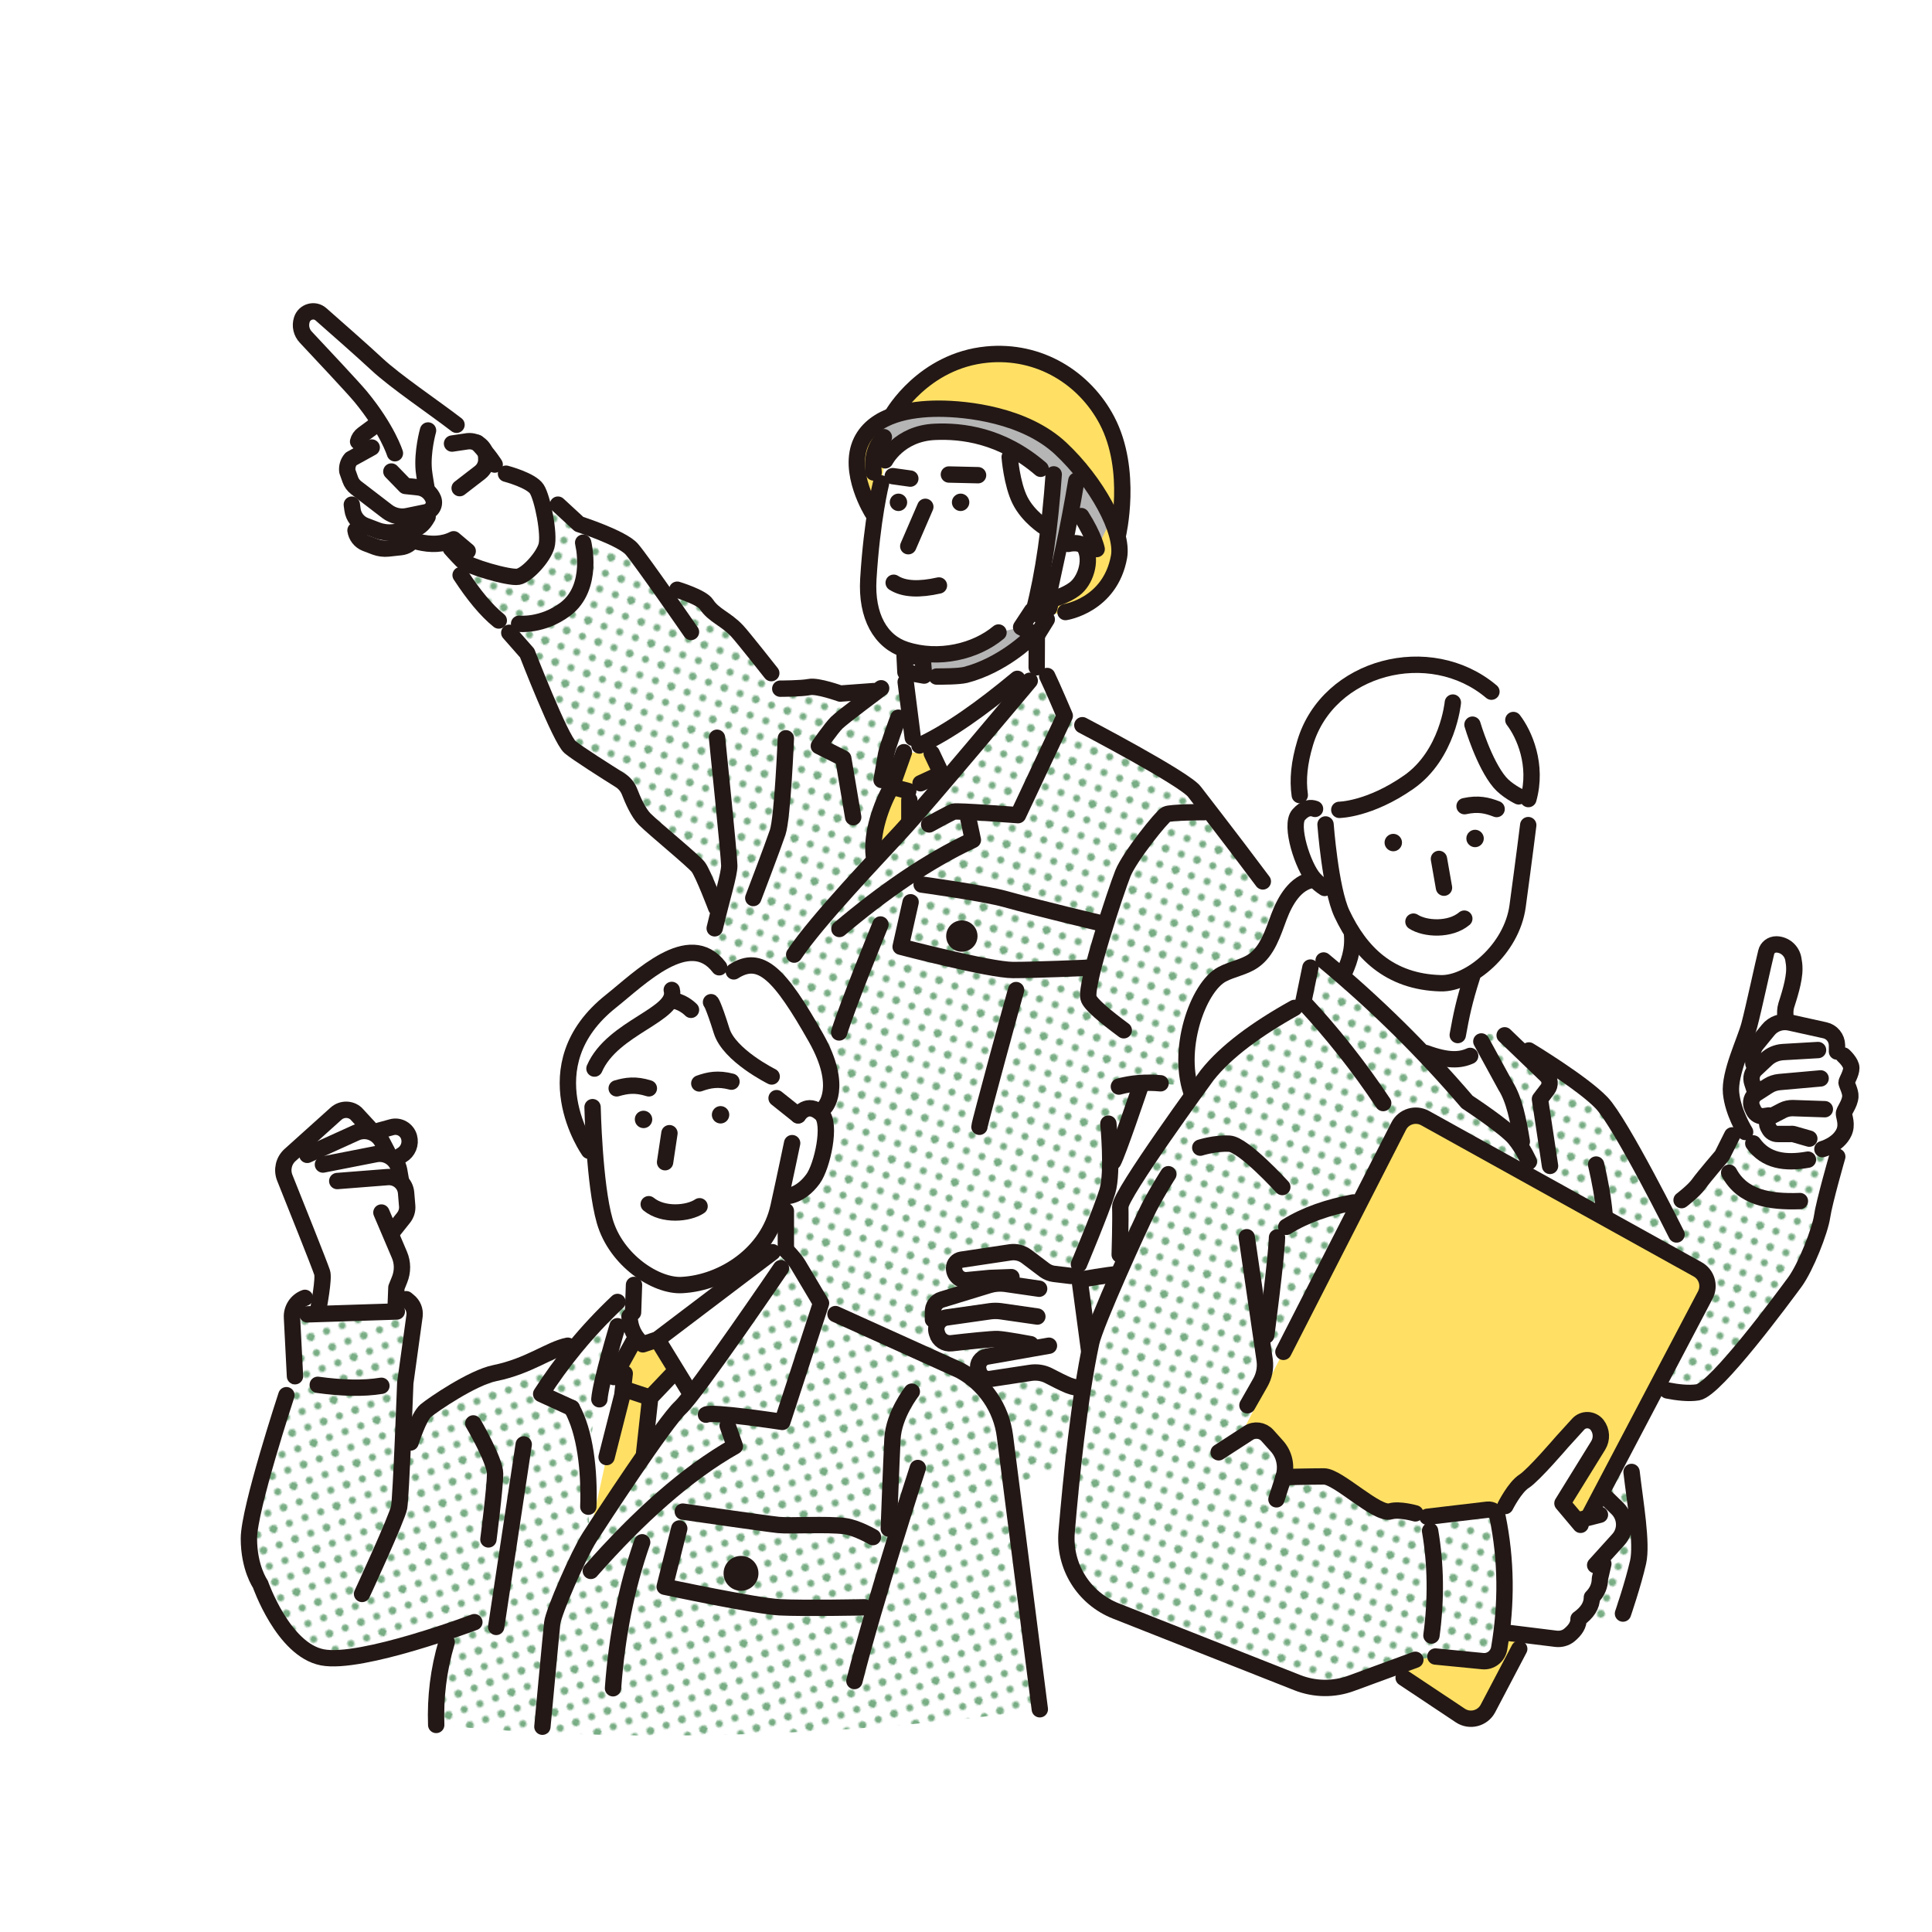 <?xml version="1.0" encoding="UTF-8"?>
<svg id="_レイヤー_1" data-name="レイヤー_1" xmlns="http://www.w3.org/2000/svg" width="500mm" height="500mm" xmlns:xlink="http://www.w3.org/1999/xlink" version="1.1" viewBox="0 0 1417.3 1417.3">
  <!-- Generator: Adobe Illustrator 29.7.1, SVG Export Plug-In . SVG Version: 2.1.1 Build 8)  -->
  <defs>
    <style>
      .st0, .st1 {
        fill: none;
      }

      .st2 {
        fill: url(#_新規パターンスウォッチ_31);
      }

      .st3 {
        fill: #231815;
      }

      .st4 {
        fill: #77ac83;
      }

      .st5, .st6 {
        fill: #fff;
      }

      .st5, .st1 {
        stroke: #231815;
        stroke-linecap: round;
        stroke-linejoin: round;
        stroke-width: 12px;
      }

      .st7 {
        fill: url(#_新規パターンスウォッチ_3);
      }

      .st8 {
        fill: #ffe064;
      }

      .st9 {
        fill: #b5b5b6;
      }

      .st10 {
        clip-path: url(#clippath);
      }
    </style>
    <clipPath id="clippath">
      <rect class="st0" x="0" width="28.8" height="28.8"/>
    </clipPath>
    <pattern id="_新規パターンスウォッチ_3" data-name="新規パターンスウォッチ 3" x="0" y="0" width="28.8" height="28.8" patternTransform="translate(-11299.1 5848.6) rotate(155) scale(1.2 -1.2)" patternUnits="userSpaceOnUse" viewBox="0 0 28.8 28.8">
      <g>
        <rect class="st0" x="0" width="28.8" height="28.8"/>
        <g>
          <path class="st4" d="M28.8,31c1.2,0,2.2-1,2.2-2.2s-1-2.2-2.2-2.2-2.2,1-2.2,2.2,1,2.2,2.2,2.2Z"/>
          <path class="st4" d="M14.4,31c1.2,0,2.2-1,2.2-2.2s-1-2.2-2.2-2.2-2.2,1-2.2,2.2,1,2.2,2.2,2.2Z"/>
        </g>
        <path class="st4" d="M0,31c1.2,0,2.2-1,2.2-2.2s-1-2.2-2.2-2.2-2.2,1-2.2,2.2,1,2.2,2.2,2.2Z"/>
        <g>
          <path class="st4" d="M28.8,31c1.2,0,2.2-1,2.2-2.2s-1-2.2-2.2-2.2-2.2,1-2.2,2.2,1,2.2,2.2,2.2Z"/>
          <path class="st4" d="M28.8,16.6c1.2,0,2.2-1,2.2-2.2s-1-2.2-2.2-2.2-2.2,1-2.2,2.2,1,2.2,2.2,2.2Z"/>
        </g>
        <g>
          <g>
            <path class="st4" d="M28.8,31c1.2,0,2.2-1,2.2-2.2s-1-2.2-2.2-2.2-2.2,1-2.2,2.2,1,2.2,2.2,2.2Z"/>
            <path class="st4" d="M14.4,31c1.2,0,2.2-1,2.2-2.2s-1-2.2-2.2-2.2-2.2,1-2.2,2.2,1,2.2,2.2,2.2Z"/>
            <path class="st4" d="M28.8,16.6c1.2,0,2.2-1,2.2-2.2s-1-2.2-2.2-2.2-2.2,1-2.2,2.2,1,2.2,2.2,2.2Z"/>
            <path class="st4" d="M14.4,16.6c1.2,0,2.2-1,2.2-2.2s-1-2.2-2.2-2.2-2.2,1-2.2,2.2,1,2.2,2.2,2.2Z"/>
            <path class="st4" d="M7.2,23.8c1.2,0,2.2-1,2.2-2.2s-1-2.2-2.2-2.2-2.2,1-2.2,2.2,1,2.2,2.2,2.2Z"/>
            <path class="st4" d="M21.6,23.8c1.2,0,2.2-1,2.2-2.2s-1-2.2-2.2-2.2-2.2,1-2.2,2.2,1,2.2,2.2,2.2Z"/>
            <path class="st4" d="M7.2,9.4c1.2,0,2.2-1,2.2-2.2s-1-2.2-2.2-2.2-2.2,1-2.2,2.2,1,2.2,2.2,2.2Z"/>
            <path class="st4" d="M21.6,9.4c1.2,0,2.2-1,2.2-2.2s-1-2.2-2.2-2.2-2.2,1-2.2,2.2,1,2.2,2.2,2.2Z"/>
          </g>
          <g>
            <path class="st4" d="M0,31c1.2,0,2.2-1,2.2-2.2s-1-2.2-2.2-2.2-2.2,1-2.2,2.2,1,2.2,2.2,2.2Z"/>
            <path class="st4" d="M0,16.6c1.2,0,2.2-1,2.2-2.2s-1-2.2-2.2-2.2-2.2,1-2.2,2.2,1,2.2,2.2,2.2Z"/>
          </g>
          <g>
            <path class="st4" d="M28.8,2.2c1.2,0,2.2-1,2.2-2.2s-1-2.2-2.2-2.2-2.2,1-2.2,2.2,1,2.2,2.2,2.2Z"/>
            <path class="st4" d="M14.4,2.2c1.2,0,2.2-1,2.2-2.2s-1-2.2-2.2-2.2-2.2,1-2.2,2.2,1,2.2,2.2,2.2Z"/>
          </g>
          <g class="st10">
            <path class="st4" d="M0,2.2c1.2,0,2.2-1,2.2-2.2S1.2-2.2,0-2.2-2.2-1.2-2.2,0-1.2,2.2,0,2.2Z"/>
          </g>
        </g>
        <g>
          <g>
            <path class="st4" d="M0,31c1.2,0,2.2-1,2.2-2.2s-1-2.2-2.2-2.2-2.2,1-2.2,2.2,1,2.2,2.2,2.2Z"/>
            <path class="st4" d="M0,16.6c1.2,0,2.2-1,2.2-2.2s-1-2.2-2.2-2.2-2.2,1-2.2,2.2,1,2.2,2.2,2.2Z"/>
          </g>
          <path class="st4" d="M0,2.2c1.2,0,2.2-1,2.2-2.2S1.2-2.2,0-2.2-2.2-1.2-2.2,0-1.2,2.2,0,2.2Z"/>
        </g>
        <path class="st4" d="M28.8,2.2c1.2,0,2.2-1,2.2-2.2s-1-2.2-2.2-2.2-2.2,1-2.2,2.2,1,2.2,2.2,2.2Z"/>
        <g>
          <g>
            <path class="st4" d="M28.8,2.2c1.2,0,2.2-1,2.2-2.2s-1-2.2-2.2-2.2-2.2,1-2.2,2.2,1,2.2,2.2,2.2Z"/>
            <path class="st4" d="M14.4,2.2c1.2,0,2.2-1,2.2-2.2s-1-2.2-2.2-2.2-2.2,1-2.2,2.2,1,2.2,2.2,2.2Z"/>
          </g>
          <path class="st4" d="M0,2.2c1.2,0,2.2-1,2.2-2.2S1.2-2.2,0-2.2-2.2-1.2-2.2,0-1.2,2.2,0,2.2Z"/>
        </g>
        <path class="st4" d="M0,2.2c1.2,0,2.2-1,2.2-2.2S1.2-2.2,0-2.2-2.2-1.2-2.2,0-1.2,2.2,0,2.2Z"/>
      </g>
    </pattern>
    <pattern id="_新規パターンスウォッチ_31" data-name="新規パターンスウォッチ 3" patternTransform="translate(-3571.7 5506.3) rotate(25) scale(1.2)" xlink:href="#_新規パターンスウォッチ_3"/>
  </defs>
  <g>
    <path class="st6" d="M393.8,358.9c-4.2-6.5-22.6-11.3-22.6-11.3l-8.3-6.7s-4.2-7.1-12.9-16l-15.1-13.2c-16.6-12.8-44.8-31.7-58.5-44.5-10.2-9.5-29.2-26.2-40.9-36.5-4.8-4.2-12.3-2-14.1,4-1.4,4.5-.3,9.3,2.9,12.7,10.8,11.4,35,37.2,40.2,43.6,5.7,7,10.3,13.4,13.8,19l-2.1,1.4-9.9,7.3c-1.8,1.3-3.1,3.2-3.6,5.3l3.4,8-8.6,4.7c-2.2,2.5-3.1,5.8-2.7,9l2.2,6.2c.8,2.3,2.3,4.3,4.2,5.8l-3.2,12.5.5,3.7c.7,5.3,4.3,9.8,9.2,11.7l-7,3.6c.6,4.2,3.4,7.8,7.4,9.4l7.1,2.7c3,1.1,6.2,1.5,9.3,1.2l9.3-1c4-.4,7.5-2.6,9.6-6l3.2,2.1c9.4,2.3,18.2,2.1,26.1-1.9l-2.1,6.7s4.2,4.8,8.3,8.9,34.5,13.1,41.1,11.9c6.5-1.2,18.4-14.3,20.8-22.6,2.4-8.3-3-35.1-7.1-41.7Z"/>
    <path class="st6" d="M732.6,464c-16.6,13.9-43.8,20.6-68.3,12.6-1.4-.5-2.8-1-4.2-1.6l4.3,25.3,5.2,40.9,4.9,5.7c21.4-9.9,45.7-27.3,72.7-45.3l14.2-8.4-.9-27-13.6-12.5-14.4,10.4Z"/>
    <path class="st9" d="M732.6,464c-12.4,10.4-30.8,16.8-49.6,15.9l-6.2,1.9,1.2,13.7,9.1.7c4.7,0,16.1,0,21.2-1.2,27.1-7,47.2-26.9,47.2-26.9l-6.3-8.1-16.5,3.9Z"/>
    <path class="st8" d="M640.1,376.2s-19.1-30.1-8.2-52.5c9.5-19.4,35.7-23.9,56.7-23.9s63.3,4.7,89.5,29.2c26.2,24.5,46.2,60.9,42.8,79.5-6.5,35.6-39.3,40.5-39.3,40.5-63.9,12.9-110.2-13.2-141.5-72.9Z"/>
    <path class="st6" d="M793.2,378.6l-7.3-5.3c-1.7,9-3.4,17.7-5.2,26.2l2.9-.5s9.7-2.5,12.6,3.3c.9,1.9,1.5,4,1.7,6.2l6.6-5.7s-1.7-9.1-11.3-24.2Z"/>
    <path class="st9" d="M778.2,329.1c-26.2-24.5-68.5-29.2-89.5-29.2s-31.2,2.1-43.5,9.7l4.2,28.1s10-19.7,36.3-20.9c23.8-1.1,61.2,4,95,44.8,20.9,25.2,23.9,41.3,23.9,41.3l10.7-22.5c-7.5-17-21.1-36.4-37.1-51.3Z"/>
    <path class="st6" d="M771.4,351.4c-31.2-31.4-64.1-35.5-85.7-34.6-26.3,1.2-36.3,20.9-36.3,20.9l-3,16.9s-6.6,25.9-9.3,70.3c-1.6,27.2,9,45.8,27.2,51.7,24.5,8,51.7,1.3,68.3-12.6l25.9-15.9c6.6-25.5,11.2-56.9,14.1-93l-1-3.7Z"/>
    <path class="st8" d="M812,308.4c-16.3-30.9-49.4-51.9-88-48.2-46.8,4.5-69.1,43.8-69.1,43.8l-4.2,2.8c11.5-5.2,25.7-6.8,38.1-6.8,21,0,63.3,4.7,89.5,29.2,21.1,19.7,38.2,47.2,42.3,66.9l-.5-3s11.4-47.7-8-84.5Z"/>
    <g>
      <path class="st6" d="M1038.9,821.5c-7.7-43.7-155.7-231.3-162.6-240.7s-82.3-48.9-82.3-48.9l-12.9-6.9s-9.4-22.3-12.9-29.2c-5.4-4.6-9.8-4.3-12.9,3.4,0,0-74.6,89.2-94.3,110.6-5,5.4-12.6,13.5-21.3,22.9l1.3-5.2c-1.9-15.8,5.2-37,13.1-50.6l-7.3-4.9s2.4-13.9,3.3-18.8c.8-4.9,9-26.9,9-26.9l8.7-7-3.2-19.3-18,4.6-5.6,2.1-24.4,1.8s-16.7-6-22.6-4.8-21.4,1.2-21.4,1.2l-6.5-11.3s-20.7-26.3-25-30.9c-8.3-8.9-17.3-11.3-22.6-19.6-3.4-5.2-21.4-10.7-21.4-10.7l-10.4,1.7c-9.6-13.5-19.6-27.5-22.9-31.4-7.1-8.3-38.7-18.4-38.7-18.4l-15.5-14.3-14-8.3c3.8,9.4,7.8,31.3,5.7,38.7-2.4,8.3-14.3,21.4-20.8,22.6-6.5,1.2-36.9-7.7-41.1-11.9s-8.3-8.9-8.3-8.9l7.1,19.6c9.4,14.4,18.8,25.9,28,33.3l7.7,8.9,13.1,14.9s24.4,63.1,31.5,69c5.4,4.5,26.7,18,36.6,24.2,3.2,2,5.6,4.9,7,8.4,2.3,6,6.5,15.6,11.2,20.3,7.1,7.1,35.7,30.4,39.3,35.1,3.6,4.8,13.1,29.8,13.1,29.8l2.4.6c-7.6,31.1-18.3,76.6-17.8,96.4,1.4,57.8,10.7,173.4,13.9,184l1.8.4c-7.3,34.4-12.7,60.1-13.4,65-2.6,17.1-8.6,48.9-8.6,48.9,0,0,109.4,26.3,133.8,32.8,24.4,6.5,88.3-1.6,104.5-4.9,16.3-3.3,69-27.2,69-27.2l7.1-11-2.3-15-12.8-14.4,71.7-1s12.9,0,24-6c11.1-6,121.3-123.6,126.4-142.4,5.1-18.9,16.3-36.1,13.7-50.6ZM892.3,826.7c-4.6,8.1-18.8,38.3-21.2,43.2-2.4,4.9-17.9,27.7-12.2,36.7,1.1,1.7,2.6,4.3,4.3,7.6l-2.5,1.4-25.2,6.1s-11.9,13.1-16.2,13.1-27.3,4-27.3,4l-.4-11.4s16.7-39.7,20.9-53.7c1.6-5.2,2.1-13.4,2.1-21.6h2.1c3.5-6.3,19.5-53.7,19.5-53.7l3.6-4.1c9.5-.3,19.5.9,29.8,3.4l1.4-.9c3.9,6.2,8.3,13.1,10.7,15.9l11.4,3.3h2.6c-.9,4-2,8.1-3.4,10.6Z"/>
      <path class="st7" d="M1038.9,821.5c-7.7-43.7-155.7-231.3-162.6-240.7s-82.3-48.9-82.3-48.9l-12.9-6.9s-9.4-22.3-12.9-29.2c-5.4-4.6-9.8-4.3-12.9,3.4,0,0-74.6,89.2-94.3,110.6-5,5.4-12.6,13.5-21.3,22.9l1.3-5.2c-1.9-15.8,5.2-37,13.1-50.6l-7.3-4.9s2.4-13.9,3.3-18.8c.8-4.9,9-26.9,9-26.9l8.7-7-3.2-19.3-18,4.6-5.6,2.1-24.4,1.8s-16.7-6-22.6-4.8-21.4,1.2-21.4,1.2l-6.5-11.3s-20.7-26.3-25-30.9c-8.3-8.9-17.3-11.3-22.6-19.6-3.4-5.2-21.4-10.7-21.4-10.7l-10.4,1.7c-9.6-13.5-19.6-27.5-22.9-31.4-7.1-8.3-38.7-18.4-38.7-18.4l-15.5-14.3-14-8.3c3.8,9.4,7.8,31.3,5.7,38.7-2.4,8.3-14.3,21.4-20.8,22.6-6.5,1.2-36.9-7.7-41.1-11.9s-8.3-8.9-8.3-8.9l7.1,19.6c9.4,14.4,18.8,25.9,28,33.3l7.7,8.9,13.1,14.9s24.4,63.1,31.5,69c5.4,4.5,26.7,18,36.6,24.2,3.2,2,5.6,4.9,7,8.4,2.3,6,6.5,15.6,11.2,20.3,7.1,7.1,35.7,30.4,39.3,35.1,3.6,4.8,13.1,29.8,13.1,29.8l2.4.6c-7.6,31.1-18.3,76.6-17.8,96.4,1.4,57.8,10.7,173.4,13.9,184l1.8.4c-7.3,34.4-12.7,60.1-13.4,65-2.6,17.1-8.6,48.9-8.6,48.9,0,0,109.4,26.3,133.8,32.8,24.4,6.5,88.3-1.6,104.5-4.9,16.3-3.3,69-27.2,69-27.2l7.1-11-2.3-15-12.8-14.4,71.7-1s12.9,0,24-6c11.1-6,121.3-123.6,126.4-142.4,5.1-18.9,16.3-36.1,13.7-50.6ZM892.3,826.7c-4.6,8.1-18.8,38.3-21.2,43.2-2.4,4.9-17.9,27.7-12.2,36.7,1.1,1.7,2.6,4.3,4.3,7.6l-2.5,1.4-25.2,6.1s-11.9,13.1-16.2,13.1-27.3,4-27.3,4l-.4-11.4s16.7-39.7,20.9-53.7c1.6-5.2,2.1-13.4,2.1-21.6h2.1c3.5-6.3,19.5-53.7,19.5-53.7l3.6-4.1c9.5-.3,19.5.9,29.8,3.4l1.4-.9c3.9,6.2,8.3,13.1,10.7,15.9l11.4,3.3h2.6c-.9,4-2,8.1-3.4,10.6Z"/>
    </g>
    <path class="st6" d="M785.5,936l-12.4-1.5c-2.4-.3-4.6-1.2-6.6-2.6l-13.5-10.2c-3.4-2.5-7.6-3.6-11.8-3l-36,5.4c-3,.5-5.3,3-5.3,6.1-.1,5.2,4.4,9.4,9.5,8.9l16.6-1.6,16-.6,3.2,6.1-8-1.1c-3.9-.6-7.8-.2-11.6.9l-35,10.7c-4,1.2-6.6,4.9-6.5,9.1v5.5c.1,0,10-1.4,10-1.4-5.2.8-8.6,6-7.1,11l.3.9c1.3,4.6,5.8,7.6,10.5,7,11.1-1.3,29.9-3.3,33.9-3.1,5.7.3,24.2,3.8,24.2,3.8l3.8,2.6-35.9,6.3c-4.4.8-7.3,5.1-6.3,9.5l.3,1.2c.9,3.8,4.6,6.3,8.4,5.7l29.6-4.5c4.6-.7,9.4,0,13.5,2.2,4.7,2.5,11,5.6,14.4,7,6,2.5,17.9,3.1,17.9,3.1l-9.9-80.7-6.4-2.8Z"/>
    <path class="st6" d="M746.3,498c-26.1,21.7-50.4,39-71.8,48.9l-4.9-5.7-5.4-20.2-5.2,5.5s-8.2,22-9,26.9c-.8,4.9-3.3,18.8-3.3,18.8l7.3,4.9c-7.9,13.5-15,34.7-13.1,50.6l1.6,3.4c7-8.3,13.5-15.7,18.4-21.1,19.7-21.4,94.3-110.6,94.3-110.6l-9.1-1.4Z"/>
    <path class="st8" d="M663.1,551.8l-9,25.3c-7.9,13.5-15,34.7-13.1,50.6l26.1-26.1v-14.7l8.2-12.2,10.6-4.9-2.4-17.1-20.4-.8Z"/>
    <path class="st1" d="M755.4,499.4s-74.6,89.2-94.3,110.6c-16.3,17.8-61.6,65-78.5,90.3"/>
    <path class="st1" d="M768.2,495.9c3.4,6.9,12.9,29.2,12.9,29.2l-34.3,72.9s-44.6-3.4-47.2-2.6c-2.6.9-18,9.4-18,9.4"/>
    <path class="st1" d="M956.5,687.3c39.1,53.8,78.5,112.3,82.4,134.3,2.6,14.5-8.6,31.7-13.7,50.6-5.1,18.9-115.3,136.4-126.4,142.4-11.1,6-24,6-24,6l-71.7,1-11.1-82.8s23-4,27.3-4,16.2-13.1,16.2-13.1l25.2-6.1"/>
    <path class="st1" d="M794,532s75.4,39.4,82.3,48.9c2.5,3.4,23.8,30.5,50.1,65.7"/>
    <path class="st1" d="M746.3,498c-26.1,21.7-50.4,39-71.8,48.9"/>
    <line class="st1" x1="664.4" y1="500.3" x2="669.6" y2="541.2"/>
    <line class="st1" x1="683.5" y1="552.6" x2="691.6" y2="569.7"/>
    <polyline class="st1" points="663.1 551.8 654.1 577.1 666.3 580.3"/>
    <path class="st1" d="M654.1,577.1c-7.9,13.5-15,34.7-13.1,50.6"/>
    <line class="st1" x1="685.9" y1="569.7" x2="675.3" y2="574.6"/>
    <line class="st1" x1="667.1" y1="586.9" x2="667.1" y2="601.5"/>
    <path class="st1" d="M659,526.5s-8.2,22-9,26.9c-.8,4.9-3.3,18.8-3.3,18.8"/>
    <path class="st1" d="M646.4,504.9s-28.5,21.2-32.6,25.3c-4.1,4.1-13.1,17.1-13.1,17.1l17.9,9,7.3,43.2"/>
    <path class="st1" d="M710.4,600.7l3.3,15.5c-33.5,15.6-66,38.4-97.9,65.3"/>
    <path class="st1" d="M883.3,595.8s-24.5,0-27.7,1.6c-3.3,1.6-26.9,31-31.8,43.2-4.9,12.2-27.7,80.7-25.3,91.4,1,4.5,12.7,14,25.9,23.8"/>
    <path class="st1" d="M929,786.7s-27.7,8.2-31,18.8c-1.5,4.7-2.9,16.2-5.7,21.2-4.6,8.1-18.8,38.3-21.2,43.2-2.4,4.9-17.9,27.7-12.2,36.7,5.7,9,24.5,47.3,24.5,47.3"/>
    <path class="st1" d="M526,541.2s9,87.3,9,93.8-5.1,22.5-10.7,46"/>
    <path class="st1" d="M676.1,648.9s45.7,6.3,61.2,10.6c26.1,7.3,71,17.9,71,17.9"/>
    <path class="st1" d="M668,661.9l-7.3,32.6s65.3,17.1,82.4,17.1,53.8-1.6,53.8-1.6"/>
    <circle class="st3" cx="705.6" cy="686.7" r="11.5"/>
    <path class="st1" d="M645.9,678.2s-23.8,58.2-30.3,79.2"/>
    <path class="st1" d="M745.4,726.3c-.8,2.4-26.9,97.9-26.9,100.3"/>
    <path class="st1" d="M851.4,794.7c-10.7-1-21-.2-30.6,2.4"/>
    <path class="st1" d="M836.1,798.5s-16,47.4-19.5,53.7"/>
    <path class="st1" d="M813.1,824.3s3.5,35.5-.7,49.5c-4.2,13.9-20.9,53.7-20.9,53.7"/>
    <line class="st1" x1="815.8" y1="1036" x2="818.1" y2="1050.9"/>
    <path class="st1" d="M785.5,936l-12.4-1.5c-2.4-.3-4.6-1.2-6.6-2.6l-13.5-10.2c-3.4-2.5-7.6-3.6-11.8-3l-36,5.4c-3,.5-5.3,3-5.3,6.1h0c-.1,5.2,4.4,9.4,9.5,8.9l16.6-1.6,16-.6"/>
    <path class="st1" d="M684.4,968v-5.5c-.2-4.1,2.4-7.9,6.4-9.1l35-10.7c3.7-1.1,7.7-1.4,11.6-.9l24.9,3.6"/>
    <path class="st1" d="M761,965.8l-27.1-3.9c-2.4-.3-4.9-.3-7.3,0l-32.3,4.6c-5.2.8-8.6,6-7.1,11l.3.9c1.3,4.6,5.8,7.6,10.5,7,11.1-1.3,29.9-3.3,33.9-3.1,5.7.3,24.2,3.8,24.2,3.8"/>
    <path class="st1" d="M769.5,987.2l-45.5,8c-4.4.8-7.3,5.1-6.3,9.5l.3,1.2c.9,3.8,4.6,6.3,8.4,5.7l29.6-4.5c4.6-.7,9.4,0,13.5,2.2,4.7,2.5,11,5.6,14.4,7,6,2.5,17.9,3.1,17.9,3.1"/>
    <path class="st1" d="M640.8,507l-24.4,1.8s-16.7-6-22.6-4.8-21.4,1.2-21.4,1.2"/>
    <path class="st1" d="M371.2,347.5s18.4,4.8,22.6,11.3c4.2,6.5,9.5,33.3,7.1,41.7s-14.3,21.4-20.8,22.6c-6.5,1.2-36.9-7.7-41.1-11.9s-8.3-8.9-8.3-8.9"/>
    <path class="st1" d="M409.3,370.2l15.5,14.3s31.5,10.1,38.7,18.4,43.4,60.7,43.4,60.7"/>
    <path class="st1" d="M496.8,432.6s18.1,5.5,21.4,10.7c5.4,8.3,14.3,10.7,22.6,19.6,4.3,4.6,25,30.9,25,30.9"/>
    <path class="st1" d="M427.8,398.1s8.3,32.7-13.1,48.8c-16.8,12.6-33.9,10.7-33.9,10.7"/>
    <path class="st1" d="M337.9,421.9c9.4,14.4,18.8,25.9,28,33.3"/>
    <path class="st1" d="M373.6,464.2l13.1,14.9s24.4,63.1,31.5,69c5.4,4.5,26.7,18,36.6,24.2,3.2,2,5.6,4.9,7,8.4,2.3,6,6.5,15.6,11.2,20.3,7.1,7.1,35.7,30.4,39.3,35.1,3.6,4.8,13.1,29.8,13.1,29.8"/>
    <path class="st1" d="M576.5,541.6s-2.4,58.3-6,69c-3.6,10.7-17.9,48.2-17.9,48.2"/>
    <path class="st1" d="M331.6,325.4l11.5-1.7c6.9-.7,13,4.4,13.6,11.4v1c.4,4.1-1.4,8-4.6,10.5l-14.9,11.5"/>
    <path class="st1" d="M350,324.8c8.6,8.9,12.9,16,12.9,16"/>
    <path class="st1" d="M289.7,332.5s-5.4-17.6-25.2-41.6c-5.2-6.3-29.5-32.2-40.2-43.6-3.2-3.4-4.3-8.2-2.9-12.7h0c1.9-6.1,9.4-8.2,14.1-4,11.7,10.3,30.7,27,40.9,36.5,13.7,12.8,41.9,31.7,58.5,44.5"/>
    <path class="st1" d="M258.1,370.2l.5,3.7c.7,5.3,4.3,9.8,9.2,11.7l8.9,3.4c3.7,1.4,7.7,1.9,11.7,1.5l11.6-1.3c5-.5,9.4-3.3,12.1-7.5l1.6-2.6"/>
    <path class="st1" d="M260.8,389.1c.6,4.2,3.4,7.8,7.4,9.4l7.1,2.7c3,1.1,6.2,1.5,9.3,1.2l9.3-1c4-.4,7.5-2.6,9.6-6"/>
    <path class="st1" d="M272.7,328.3l-15.2,8.4c-2.2,2.5-3.1,5.8-2.7,9l2.2,6.2c.8,2.3,2.3,4.3,4.2,5.8l22.8,17.5c4.2,3.2,9.6,4.5,14.8,3.4l13.6-2.8c4.9-1,7.4-6.4,5-10.7l-.4-.8c-2.1-3.8-6-6.4-10.3-6.8l-9.3-1-10.3-10.6"/>
    <path class="st1" d="M276.2,311.3l-9.9,7.3c-1.8,1.3-3.1,3.2-3.6,5.3"/>
    <path class="st1" d="M306.7,397.5c9.4,2.3,18.2,2.1,26.1-1.9l10.3,8.7"/>
    <path class="st1" d="M314,315.8s-4.4,15.5-3.1,29.2c.4,4,2.2,14.2,2.2,14.2"/>
    <path class="st1" d="M646.3,354.6s-6.6,25.9-9.3,70.3c-1.6,27.2,9,45.8,27.2,51.7,24.5,8,51.7,1.3,68.3-12.6"/>
    <path class="st9" d="M773,348c-2.8,39.1-7.5,72.9-14.6,100.1l11.3-2c7.5-27.8,14.1-58.9,19.9-93.5l-16.6-4.6Z"/>
    <path class="st1" d="M773,348c-2.8,39.1-7.5,72.9-14.6,100.1"/>
    <path class="st1" d="M789.6,352.6c-5.8,34.6-12.4,65.7-19.9,93.5"/>
    <path class="st6" d="M783.6,399s9.7-2.5,12.6,3.3c4.6,9.3,0,23.9-8,29.8-5.6,4.2-13.3,6.6-13.3,6.6l8.6-39.8Z"/>
    <path class="st1" d="M783.6,399s9.7-2.5,12.6,3.3c4.6,9.3,0,23.9-8,29.8-5.6,4.2-13.3,6.6-13.3,6.6"/>
    <line class="st1" x1="678.8" y1="371.8" x2="666.3" y2="400.7"/>
    <path class="st1" d="M655.6,427.5c7.6,4.9,19,5.2,33.2,2"/>
    <path class="st3" d="M711.1,368.5c0,3.5-2.9,6.4-6.4,6.4s-6.4-2.9-6.4-6.4,2.9-6.4,6.4-6.4,6.4,2.9,6.4,6.4Z"/>
    <path class="st3" d="M665.5,368.5c0,3.5-2.9,6.4-6.4,6.4s-6.4-2.9-6.4-6.4,2.9-6.4,6.4-6.4,6.4,2.9,6.4,6.4Z"/>
    <path class="st1" d="M687.1,496.3c4.7,0,16.1,0,21.2-1.2,27.1-7,47.2-26.9,47.2-26.9"/>
    <path class="st1" d="M640.1,376.2s-19.1-30.1-8.2-52.5c9.5-19.4,35.7-23.9,56.7-23.9s63.3,4.7,89.5,29.2c26.2,24.5,46.2,60.9,42.8,79.5-6.5,35.6-39.3,40.5-39.3,40.5"/>
    <path class="st1" d="M654.9,303.9s22.4-39.3,69.1-43.8c38.6-3.7,71.7,17.3,88,48.2,19.4,36.8,8,84.5,8,84.5"/>
    <path class="st1" d="M640.9,346.6c-1.2-9.6.5-18.4,7.5-25.9"/>
    <path class="st1" d="M793.2,378.6c9.6,15.1,11.3,24.2,11.3,24.2"/>
    <path class="st1" d="M649.4,337.7s10-19.7,36.3-20.9c19.8-.9,49,2.4,77.7,27.1"/>
    <line class="st1" x1="696.1" y1="348.1" x2="717.5" y2="348.6"/>
    <line class="st1" x1="654.9" y1="349.3" x2="667.8" y2="351.1"/>
    <line class="st1" x1="760.6" y1="466.2" x2="760.5" y2="489.5"/>
    <polygon class="st5" points="663.6 481 664.2 493.1 677.9 495.6 676.8 481.9 663.6 481"/>
    <polygon class="st5" points="757 448.1 749.1 460.1 760.6 466.2 767.9 454.4 757 448.1"/>
    <path class="st1" d="M740.7,335.3s1.5,19.7,7.6,31.8c6.1,12.1,18.2,19.7,18.2,19.7"/>
  </g>
  <g>
    <path class="st6" d="M985.5,714.9c3.4-7.7,7.6-16.9,6.3-30.3l88.1,31.8c-5.9,18.5-7.9,28.5-10.5,42.9.4-7.2,6.8-4.5,17.2,4.6l17.8,32.6c6.2,9.7,9.3,24.8,11.9,40.8l5.2,14.8s-3.7-8.9-10.4-17.1c-6.7-8.2-34.9-26.7-34.9-26.7-28.3-33.1-58.9-63.9-91.8-92.4l1-1.1Z"/>
    <path class="st6" d="M896.5,714.6c7.4-3.8,16-5.1,22.8-9.8,10.5-7.2,14.4-20.6,18.9-32.5,4.5-11.9,14.1-27.4,31.4-25.3l9.9,3.8,6.2,23c-.3,11.6,5.1,34.4,1.5,41l-17.3-12.3-8.6,7.2-5.2,25.2-81.9,60.9c-2.9-5.4-3.9-15-2.6-29.2.2-20.2,6.9-42.7,24.8-52.1Z"/>
    <path class="st1" d="M962.9,645.4c-12.6,2.2-20.1,15.1-24.6,27-4.5,11.9-8.4,25.3-18.9,32.5-6.8,4.7-15.5,5.9-22.8,9.8-17.9,9.3-34.6,56.6-21.6,89.2"/>
    <path class="st6" d="M982.4,594.2s22.1-.2,50.9-20.3c28.8-20.1,32.4-58.4,32.4-58.4l14.4,16.2s8.4,28.6,20,42.3c5.1,6,13.9,10.3,13.9,10.3l7.1,1.9c7-24.9-2.9-47.5-11-58l-16.1-20.8c-45.1-38.1-119.7-18.6-136.6,37.4-4.5,15-5.6,27.2-4,38.5l3,11.8,16,9.8,9.9-10.7Z"/>
    <path class="st6" d="M952.6,597.7c4.7-5.3,8.9-5.5,12-4.3l7.8,11.5,9.9-10.7s22.1-.2,50.9-20.3c28.8-20.1,32.4-58.4,32.4-58.4,7.8,2.4,12.7,7.7,14.4,16.2,0,0,8.4,28.6,20,42.3,5.1,6,13.9,10.3,13.9,10.3,8.5-.3,9.2,7.1,7.1,21.1,0,0-3,24.2-7.8,59.5-4.3,31.6-35.1,57.1-56.4,56.5-37.8-1-59.1-22.7-72.5-51.1-1.9-4.1-3.6-9.7-5-15.8l-7.8-3.1c-2.5-1.5-5.2-3.7-7.9-6.7-7.9-8.6-18-39.2-11.2-47Z"/>
    <path class="st1" d="M991.8,684.6c1.3,13.4-2.9,22.6-6.3,30.3"/>
    <path class="st1" d="M964.7,593.4c-3.1-1.2-7.3-1-12,4.3-6.8,7.7,3.3,38.3,11.2,47,2.7,3,5.4,5.1,7.9,6.7"/>
    <path class="st3" d="M1075.7,615.1c0,3.5,2.9,6.4,6.4,6.4,3.5,0,6.4-2.9,6.4-6.4,0-3.5-2.9-6.4-6.4-6.4-3.5,0-6.4,2.9-6.4,6.4Z"/>
    <path class="st3" d="M1015.7,618.1c0,3.5,2.9,6.4,6.4,6.4s6.4-2.9,6.4-6.4c0-3.5-2.9-6.4-6.4-6.4-3.5,0-6.4,2.9-6.4,6.4Z"/>
    <path class="st1" d="M1097.9,593.5c-7-2.7-13.4-4.3-23.5-2.1"/>
    <path class="st1" d="M1036.9,676.1c8.4,5.5,26.9,6.6,37.3-2.2"/>
    <line class="st1" x1="1055.6" y1="630.1" x2="1059.3" y2="651.2"/>
    <path class="st1" d="M1121.1,605.3s-3,24.2-7.8,59.5c-4.3,31.6-35.1,57.1-56.4,56.5-37.8-1-59.1-22.7-72.5-51.1-8.5-18.2-12-65.4-12-65.4"/>
    <path class="st1" d="M1110.2,528.2c8,10.4,18,33,11,58"/>
    <path class="st1" d="M1094.1,507.4c-45.1-38.1-119.7-18.6-136.6,37.4-4.5,15-5.6,27.2-4,38.5"/>
    <path class="st1" d="M1065.8,515.4s-3.6,38.3-32.4,58.4c-28.8,20.1-50.9,20.3-50.9,20.3"/>
    <path class="st1" d="M1080.2,531.6s8.4,28.6,20,42.3c5.1,6,13.9,10.3,13.9,10.3"/>
    <path class="st1" d="M1079.9,716.4c-5.9,18.5-7.9,28.5-10.5,42.9"/>
    <path class="st6" d="M1283.2,751.9c3.1-11.6,10.5-46.1,12.4-53.5.9-3.4,4-5.7,7.4-5.7,6.3,0,11.5,4.7,12.5,10.9.3,2.1.6,4.4.7,6.7.2,8.7-4.2,21.7-5.9,27.1-1.7,5.4,0,12,0,12l2.5.7,25.8,5.7c5.1,1.1,8.8,5.6,8.9,10.9v4.7c0,0,4.8,2.8,4.8,2.8,0,0,5.7,5.1,5.7,9.2s-3.5,9.4-3.5,10.6,3.1,6.7,2.8,10.4c-.5,5.9-5,10.4-4.7,12.7s2.6,7.9,0,13.5c-4.2,9.2-15.8,12.3-15.8,12.3l-10.5,7.7c-16.7,3-31,.9-40.1-11.9l-6.1-8.6s-8.9-14.2-10.3-28.6c-1.4-14.4,10.3-38.2,13.4-49.8Z"/>
    <g>
      <path class="st6" d="M782.4,1123.7c3.3-39.1,9.1-97,18-138.6,1.7-8.1,13.7-25,24.6-54.3l-3.6-27.4s.9-9,.4-18c-.4-9,63.8-96.7,63.8-96.7,13.9-17.4,36.2-33.7,64-49.2l6.5-4.4,5.2-25.2,9.6-5.2c38.1,31.6,73.2,66.3,105.3,103.8,0,0,28.2,18.5,34.9,26.7,6.7,8.2,10.4,17.1,10.4,17.1l-5.2-14.8c-2.6-16-5.7-31.1-11.9-40.8l-17.8-32.6,5.2-5.9,11.9,1.5,12.2,11.7,5.6-.6s39.3,23.7,53.4,38.5c14.1,14.8,45.6,63,49.1,75.4l9.5-4.1s8.9-6.7,12.6-11.9c3.7-5.2,17.1-20.8,17.1-20.8l7.4-14.8,9.5-2.7c16.8,24.6,36,25.6,56.7,12.7l11,5.5s-9.6,33.4-11.1,43.8-11.9,37.1-20,48.2c-8.2,11.1-57.9,78.6-71.2,80.9-13.4,2.2-34.9-4.5-34.9-4.5l3.8-1.9-19.2,33.8c.2,9.3.4,16.1.6,19.3,1.5,22.3,9.6,61.6,5.9,77.9-3.7,16.3-11.1,37.8-11.1,37.8l-90.8,25.4c-1,5.8-6.2,10-12.1,9.4l-34.7-3.4-14.8,2.5-46.9,17.2c-12.9,4.8-27.1,4.6-39.9-.5l-132.9-52.5c-23.6-9.3-38.3-32.9-36.1-58.2Z"/>
      <path class="st7" d="M782.4,1123.7c3.3-39.1,9.1-97,18-138.6,1.7-8.1,13.7-25,24.6-54.3l-3.6-27.4s.9-9,.4-18c-.4-9,63.8-96.7,63.8-96.7,13.9-17.4,36.2-33.7,64-49.2l6.5-4.4,5.2-25.2,9.6-5.2c38.1,31.6,73.2,66.3,105.3,103.8,0,0,28.2,18.5,34.9,26.7,6.7,8.2,10.4,17.1,10.4,17.1l-5.2-14.8c-2.6-16-5.7-31.1-11.9-40.8l-17.8-32.6,5.2-5.9,11.9,1.5,12.2,11.7,5.6-.6s39.3,23.7,53.4,38.5c14.1,14.8,45.6,63,49.1,75.4l9.5-4.1s8.9-6.7,12.6-11.9c3.7-5.2,17.1-20.8,17.1-20.8l7.4-14.8,9.5-2.7c16.8,24.6,36,25.6,56.7,12.7l11,5.5s-9.6,33.4-11.1,43.8-11.9,37.1-20,48.2c-8.2,11.1-57.9,78.6-71.2,80.9-13.4,2.2-34.9-4.5-34.9-4.5l3.8-1.9-19.2,33.8c.2,9.3.4,16.1.6,19.3,1.5,22.3,9.6,61.6,5.9,77.9-3.7,16.3-11.1,37.8-11.1,37.8l-90.8,25.4c-1,5.8-6.2,10-12.1,9.4l-34.7-3.4-14.8,2.5-46.9,17.2c-12.9,4.8-27.1,4.6-39.9-.5l-132.9-52.5c-23.6-9.3-38.3-32.9-36.1-58.2Z"/>
    </g>
    <path class="st8" d="M883.2,1133.2l188,125.3c6.9,4.6,16.3,2.2,20.2-5.1l159.6-303.5c3.5-6.7,1.1-15.1-5.6-18.8l-200-111c-6.9-3.8-15.7-1.2-19.3,5.9l-147.7,289.2c-3.2,6.3-1.2,14.1,4.7,18Z"/>
    <g>
      <path class="st6" d="M782.4,1123.7c2.5-29.3,6.4-69.2,11.9-104.9l99.6,46.6,21.9-14.2c4.4-2.9,10.3-2.1,13.8,1.8l7,7.8c5.6,6.2,7.4,14.9,4.9,22.9,0,0,19.4-.5,29.7-.5s38.9,28.7,48.8,25.6c6.4-2,18.2,1.5,18.2,1.5l8.9,2.5,44.1-5.2c3.5-.4,6.7,1.9,7.4,5.3,6.4,31.3,6.8,63.4,1.2,96.4-1,5.8-6.2,10-12.1,9.4l-34.7-3.4-14.8,2.5-46.9,17.2c-12.9,4.8-27.1,4.6-39.9-.5l-132.9-52.5c-23.6-9.3-38.3-32.9-36.1-58.2Z"/>
      <path class="st7" d="M782.4,1123.7c2.5-29.3,6.4-69.2,11.9-104.9l99.6,46.6,21.9-14.2c4.4-2.9,10.3-2.1,13.8,1.8l7,7.8c5.6,6.2,7.4,14.9,4.9,22.9,0,0,19.4-.5,29.7-.5s38.9,28.7,48.8,25.6c6.4-2,18.2,1.5,18.2,1.5l8.9,2.5,44.1-5.2c3.5-.4,6.7,1.9,7.4,5.3,6.4,31.3,6.8,63.4,1.2,96.4-1,5.8-6.2,10-12.1,9.4l-34.7-3.4-14.8,2.5-46.9,17.2c-12.9,4.8-27.1,4.6-39.9-.5l-132.9-52.5c-23.6-9.3-38.3-32.9-36.1-58.2Z"/>
    </g>
    <path class="st1" d="M1029.7,1230.8l41.6,27.7c6.9,4.6,16.3,2.2,20.2-5.1l23-43.8"/>
    <path class="st1" d="M1166.3,1111.1l84.7-161.1c3.5-6.7,1.1-15.1-5.6-18.8l-200-111c-6.9-3.8-15.7-1.2-19.3,5.9l-84.6,165.6"/>
    <path class="st6" d="M1118,1086.6c6.9-4.4,27.6-28.6,27.6-28.6l12-13.2c3.8-4.2,10.4-3.9,13.9.5,3.4,4.4,3.7,10.4.8,15.1l-26.2,42.4,13.3,15.8.5-3.9,13.8-3.4,4.9-12.3,7.9,7.7c6.3,6.2,6.7,16.3.7,22.8l-17,18.8,5.9-1-2.5,10.8c0,5.3-2,9.9-5.9,13.8,0,6.1-3.5,11.3-9.8,15.8.2,4.2-2.3,8.2-6.8,11.9-2.7,2.2-6.2,3.1-9.7,2.7l-34.8-4.3-2.5-93.1s6.9-13.8,13.8-18.2Z"/>
    <path class="st1" d="M1104.3,1104.8s6.9-13.8,13.8-18.2c6.9-4.4,27.6-28.6,27.6-28.6l12-13.2c3.8-4.2,10.4-3.9,13.9.5h0c3.4,4.4,3.7,10.4.8,15.1l-26.2,42.4,13.3,15.8"/>
    <path class="st1" d="M1178.6,1098.9l7.9,7.7c6.3,6.2,6.7,16.3.7,22.8l-17,18.8"/>
    <path class="st1" d="M1176.2,1147.2l-2.5,10.8c0,5.3-2,9.9-5.9,13.8,0,6.1-3.5,11.3-9.8,15.8.2,4.2-2.3,8.2-6.8,11.9-2.7,2.2-6.2,3.1-9.7,2.7l-34.8-4.3"/>
    <line class="st1" x1="1173.7" y1="1111.2" x2="1159.9" y2="1114.7"/>
    <path class="st1" d="M1047.1,1112.7l44.1-5.2c3.5-.4,6.7,1.9,7.4,5.3,6.4,31.3,6.8,63.4,1.2,96.4-1,5.8-6.2,10-12.1,9.4l-34.7-3.4"/>
    <path class="st1" d="M1049.1,1123c4.2,24.5,4.6,50.1,1,76.8"/>
    <path class="st1" d="M914.6,907.6l13.2,90.5c.7,5.7-.5,11.4-3.3,16.3l-9.4,16.5"/>
    <path class="st1" d="M936.8,907.8c-.4,15.3-7.9,71.9-7.9,71.9"/>
    <path class="st1" d="M894,1065.4l21.9-14.2c4.4-2.9,10.3-2.1,13.8,1.8l7,7.8c5.6,6.2,7.4,14.9,4.9,22.9l-5.2,16.2"/>
    <path class="st1" d="M1038.3,1110.2s-11.8-3.4-18.2-1.5c-9.9,3-38.4-25.6-48.8-25.6s-29.7.5-29.7.5"/>
    <path class="st1" d="M1038.3,1217.6l-46.9,17.2c-12.9,4.8-27.1,4.6-39.9-.5l-132.9-52.5c-23.6-9.3-38.3-32.9-36.1-58.2,3.3-39.1,9.1-97,18-138.6,3-14,36-86.6,42.4-99.1,6.4-12.4,14.2-24.5,14.2-24.5"/>
    <path class="st1" d="M949.6,739.4c-27.8,15.5-50.1,31.8-64,49.3,0,0-64.2,87.7-63.8,96.7.4,9-.4,35-.4,35"/>
    <path class="st1" d="M1286.3,780.4l-.5-5.3c-.3-3.3.7-6.5,2.8-9.1l8.5-10.4c3.8-4.7,9.9-6.8,15.8-5.5l25.8,5.7c5.1,1.1,8.8,5.6,8.9,10.9v4.7"/>
    <path class="st1" d="M1333.7,770.3l-25.8,1.5c-4.5.3-8.8,2.1-12.1,5.2l-7.9,7.4c-2.7,2.5-3.7,6.4-2.5,9.9l1.6,4.9"/>
    <path class="st1" d="M1335.6,791.1l-30.3,2.7c-2.9.3-5.7,1.2-8.2,2.8l-8.7,5.6c-3.4,2.2-4.7,6.5-3,10.2l1,2.2c1.4,3,4.6,4.7,7.8,4.2l3.4-.5"/>
    <path class="st1" d="M1352.4,774.3s5.7,5.1,5.7,9.2-3.5,9.4-3.5,10.6,3.1,6.7,2.8,10.4c-.5,5.9-5,10.4-4.7,12.7.2,2.4,2.6,7.9,0,13.5-4.2,9.2-15.8,12.3-15.8,12.3"/>
    <path class="st1" d="M1338.7,813.7l-23.6-.8c-2.5,0-5,.5-7.2,1.6l-8.5,4.4c-2.7,1.4-3.8,4.8-2.5,7.5l.8,1.5c1.2,2.5,3.8,4.1,6.6,4h9.5c.7-.2,1.4,0,2,.1l11.5,3.3"/>
    <path class="st1" d="M1310.4,749.5s-1.7-6.6,0-12c1.7-5.4,6.1-18.4,5.9-27.1,0-2.3-.3-4.6-.7-6.7-1-6.2-6.3-10.8-12.5-10.9h0c-3.5,0-6.6,2.3-7.4,5.7-1.9,7.4-9.3,41.9-12.4,53.5-3.1,11.6-14.8,35.4-13.4,49.8,1.4,14.4,10.3,28.6,10.3,28.6"/>
    <path class="st1" d="M971,704.6c38.1,31.6,73.2,66.3,105.3,103.8,0,0,28.2,18.5,34.9,26.7,6.7,8.2,10.4,17.1,10.4,17.1"/>
    <path class="st1" d="M961.3,709.8l-5.2,25.2c20.9,22.4,40.5,47,58.6,74.2"/>
    <path class="st1" d="M1116.4,837.4c-2.6-16-5.7-31.1-11.9-40.8l-17.8-32.6"/>
    <path class="st1" d="M1103.8,759.5l30.6,29.4c2.8,2.7,3.2,7.1.8,10.2l-5.5,7.2,7.4,49"/>
    <path class="st1" d="M1121.6,770.6s39.3,23.7,53.4,38.5c14.1,14.8,54.9,96.5,54.9,96.5"/>
    <path class="st1" d="M1196.9,1079.8c2.6,22.4,7.9,52.4,4.8,66.1-3.7,16.3-11.1,37.8-11.1,37.8"/>
    <path class="st1" d="M1170.9,854.3c2.9,12.3,5.1,24.4,6.2,36.4"/>
    <path class="st1" d="M1347.8,848.5s-9.6,33.4-11.1,43.8c-1.5,10.4-11.9,37.1-20,48.2-8.2,11.1-57.9,78.6-71.2,80.9-6.7,1.1-15.4,0-22.4-1.4"/>
    <path class="st1" d="M1326.3,850.7c-16.7,3-31,.9-40.1-11.9"/>
    <path class="st1" d="M1270.7,832.9l-7.4,14.8s-13.4,15.6-17.1,20.8c-3.7,5.2-12.6,11.9-12.6,11.9"/>
    <path class="st1" d="M1320.4,881.1c-22.4.8-42.1-2.5-51.9-20.8"/>
    <path class="st1" d="M992.8,882.1c-18.2,3.4-34.9,9-49.2,17.9"/>
    <path class="st1" d="M940.7,870.8s-28.3-31.2-38.8-31.8c-10.4-.6-21.4,2.9-21.4,2.9"/>
    <path class="st1" d="M1078.5,774.6c-7.5,3.4-16.6,3.8-32.6-2.1"/>
  </g>
  <g>
    <path class="st6" d="M294.1,865.9l-1.3-7.4-1.5-9.1,3.3-2c4.5-2.7,6.7-8.1,5.4-13.2-1.5-5.5-7.2-8.8-12.7-7.3l-12,3.3-4.6-2.9-9.5-10.3c-4.2-3.7-10.5-3.7-14.6,0l-33.8,30.4c-4.7,4.2-6.2,10.9-3.9,16.7,7.9,19.7,25.3,63.1,27.4,69.5,2.7,8.2-12.6,73.6-12.6,73.6l63.8-1.7,1.6-20.3,1.6-40.7,2.3-5.7c2.4-5.9,2.3-12.5-.1-18.3l-6.8-15.9,2.4-1.9,7.4-9.3c2-2.5,2.9-5.6,2.7-8.8l-.8-9.6-3.8-9.1Z"/>
    <path class="st1" d="M223.7,1007.1s15.4-65.4,12.6-73.6c-2.1-6.3-19.5-49.8-27.4-69.5-2.3-5.8-.8-12.5,3.9-16.7l33.8-30.4c4.2-3.7,10.5-3.7,14.6,0l9.5,10.3"/>
    <path class="st1" d="M279.8,889.5l13.2,31c2.5,5.8,2.5,12.4.1,18.3l-2.3,5.7-1.6,40.7"/>
    <path class="st1" d="M247.4,866.4l37-2.9c6.9-.5,12.9,4.6,13.5,11.5l.8,9.6c.3,3.2-.7,6.3-2.7,8.8l-7.4,9.3"/>
    <path class="st1" d="M236.9,854.3l38.8-7.6c8-1.6,15.7,3.7,17.1,11.7l1.3,7.4"/>
    <path class="st1" d="M225.4,847.2l35.7-16.2c7.1-3.2,15.5-.4,19.2,6.6l3.9,7.5"/>
    <path class="st1" d="M275.4,830.2l12-3.3c5.5-1.5,11.2,1.8,12.7,7.3h0c1.4,5.1-.8,10.5-5.4,13.2l-3.3,2"/>
    <path class="st6" d="M465.1,942.6l-.6,20.2,7.2,23.5,10.7-3.6,94.2-65.8v-28.5l-14.4,7c-21.9,37.3-50.9,51.2-86.9,42.2l-10.1,4.9Z"/>
    <g>
      <path class="st6" d="M737.3,1053.4c-2.6-20.4-14.9-38.3-33-48.1l-91.3-41.3-10.7-8-25.8-39.1-3.6,13.3s-62.2,91.5-73.7,102.2-58.6,82.6-66.6,95.1l-.9-22.2,8-78.8c.9-12.4,13.3-53.6,13.3-53.6l8.9-7.1.8-9.8-9.7-.8c-11.5,10.8-21.8,21.9-31,33.2l-5.4-1.2c-13.2,2.6-28.3,15-53.5,20.1-16.4,3.3-45.3,23.1-50.6,27.5-5.3,4.4-11.2,23.4-11.2,23.4l-9.7,2c-.2.7,19.8-98.5,8.4-105.8-1.9-1.2-6.4,7.4-8.8,7.6-31.9,2.5-77.3-1.3-77.3-1.3,0,0-1.8,37.6,2.6,48.7-14.5,39.6-41.5,107.8-32.8,136.5,8,26.3,34.3,66.6,52.7,69.8,20.7,3.6,54.3-6.3,92.3-16.9-6,19.1-10.6,48.5-8.5,66.5,228.1,22.9,442.8-11.5,442.8-11.5l-25.6-200.5Z"/>
      <path class="st2" d="M737.3,1053.4c-2.6-20.4-14.9-38.3-33-48.1l-91.3-41.3-10.7-8-25.8-39.1-3.6,13.3s-62.2,91.5-73.7,102.2-58.6,82.6-66.6,95.1l-.9-22.2,8-78.8c.9-12.4,13.3-53.6,13.3-53.6l8.9-7.1.8-9.8-9.7-.8c-11.5,10.8-21.8,21.9-31,33.2l-5.4-1.2c-13.2,2.6-28.3,15-53.5,20.1-16.4,3.3-45.3,23.1-50.6,27.5-5.3,4.4-11.2,23.4-11.2,23.4l-9.7,2c-.2.7,19.8-98.5,8.4-105.8-1.9-1.2-6.4,7.4-8.8,7.6-31.9,2.5-77.3-1.3-77.3-1.3,0,0-1.8,37.6,2.6,48.7-14.5,39.6-41.5,107.8-32.8,136.5,8,26.3,34.3,66.6,52.7,69.8,20.7,3.6,54.3-6.3,92.3-16.9-6,19.1-10.6,48.5-8.5,66.5,228.1,22.9,442.8-11.5,442.8-11.5l-25.6-200.5Z"/>
    </g>
    <path class="st6" d="M569.7,805.6l-3.5-15.9s-31.1-15.4-36.7-33.4c-6.2-19.9-7.8-21.1-7.8-21.1l-14.8,5.6s-4.9-5.1-11.5-6.5l-2.6-8.1c4.7,18.3-21.4,55.7-49.9,63.6l-8.1,22.5s1.2,56.7,8.9,83.5c8.3,28.9,37.7,48.1,56.7,47,30.1-1.6,63.2-23,70.8-57.4,5.2-23.5,10-46.7,10-46.7l4.4-20.4-15.9-12.6Z"/>
    <path class="st6" d="M598.7,761.5c-26.7-47.3-40.7-61.5-60.4-48.9l-10.7-3c-21.9-28.7-58.3,8.1-79.3,24.8-60.2,47.7-16.2,109.8-16.2,109.8l10.7-54.4c28.6-7.9,54.7-45.3,49.9-63.6l2.6,8.1c6.5,1.4,11.5,6.5,11.5,6.5l14.8-5.6s1.6,1.3,7.8,21.1c5.6,18,36.7,33.4,36.7,33.4l3.5,15.9,15.9,12.6,19.3-5.7s14.3-14.6-6.2-50.9Z"/>
    <path class="st6" d="M602.5,817c-10.4-9.6-21.2,1.3-21.2,1.3l-9,59.3s14.5.4,24.1-12.7c6.9-9.4,13.7-40.9,6.1-47.9Z"/>
    <path class="st1" d="M434.7,812.2s1.2,56.7,8.9,83.5c8.3,28.9,37.7,48.1,56.7,47,30.1-1.6,63.2-23,70.8-57.4,5.2-23.5,10-46.7,10-46.7"/>
    <path class="st1" d="M585.5,818.2s6.6-10.8,17-1.2c7.6,7,.8,38.5-6.1,47.9-9.6,13.1-19.9,12.6-19.9,12.6"/>
    <path class="st3" d="M478.5,821.1c0,3.5-2.7,6.4-6.3,6.5-3.5,0-6.4-2.7-6.5-6.3s2.7-6.4,6.3-6.5c3.5,0,6.4,2.7,6.5,6.3Z"/>
    <path class="st3" d="M535,817.7c0,3.5-2.7,6.4-6.3,6.5-3.5,0-6.4-2.7-6.5-6.3,0-3.5,2.7-6.4,6.3-6.5,3.5,0,6.4,2.7,6.5,6.3Z"/>
    <path class="st1" d="M513,794.8c7-2.5,13.6-3.9,23.6-1.3"/>
    <path class="st1" d="M452.4,798.4c7.2-2.1,13.8-3.1,23.6,0"/>
    <line class="st1" x1="576.5" y1="888.4" x2="576.5" y2="916.9"/>
    <path class="st1" d="M432.1,844.2s-44-62.1,16.2-109.8c21-16.7,57.4-53.5,79.3-24.8"/>
    <path class="st1" d="M538.3,712.6c19.7-12.6,33.7,1.7,60.4,48.9,20.5,36.4,6.2,50.9,6.2,50.9"/>
    <path class="st1" d="M521.6,735.2s1.6,1.3,7.8,21.1c5.6,18,36.7,33.4,36.7,33.4"/>
    <line class="st1" x1="569.7" y1="805.6" x2="585.5" y2="818.2"/>
    <path class="st1" d="M492.8,726.2c4.7,18.3-43.4,27-56.7,57.7"/>
    <path class="st1" d="M506.9,740.8s-4.9-5.1-11.5-6.5"/>
    <path class="st1" d="M513.2,884.9c-8.3,5.6-26.8,7.1-37.3-1.5"/>
    <line class="st1" x1="491.1" y1="831.3" x2="487.9" y2="852.6"/>
    <path class="st6" d="M566.7,918.7l-84.4,64-10.7,3.6c-6-5.2-9.5-11.9-9.8-20.4l-8.9,7.1s-12.4,41.2-13.3,53.6c-7.9,19-7.7,59.3-7.1,101,8-12.4,55.1-84.4,66.6-95.1,11.6-10.7,73.7-102.2,73.7-102.2l-6.2-11.6Z"/>
    <polygon class="st8" points="494.7 1006.7 477 1025.3 472.5 1066.2 432.9 1124.3 445 1068.9 456.5 1023.6 458.3 1007.6 464.5 984.5 471.6 986.2 484.2 984.9 494.7 1006.7"/>
    <path class="st1" d="M416.5,987.2c-13.2,2.6-28.3,15-53.5,20.1-16.4,3.3-45.3,23.1-50.6,27.5-5.3,4.4-11.2,23.4-11.2,23.4"/>
    <path class="st1" d="M572.9,930.3s-62.2,91.5-73.7,102.2c-11.6,10.7-58.6,82.6-66.6,95.1-8,12.4-26.7,55.1-27.5,63.1-.9,8-7.2,76-7.2,76"/>
    <path class="st1" d="M576.5,916.9s6.2,6.2,8.9,10.7c2.7,4.4,16.9,28.4,16.9,28.4l-28.4,87.1s-52.4-8-56-5.3"/>
    <path class="st1" d="M533.8,1045.8l5.3,15.1c-35.4,20-70.6,51.7-105.7,91.5"/>
    <path class="st1" d="M612.9,964l91.3,41.3c18.1,9.7,30.4,27.7,33,48.1l25.6,200.5"/>
    <path class="st1" d="M668.9,1020.9s-13.3,16.9-14.2,34.7c-.9,17.8-2.7,65.8-2.7,65.8"/>
    <path class="st1" d="M673.3,1076.9s-31.5,97-46.5,156.3"/>
    <path class="st1" d="M453,972.9s-12.4,41.2-13.3,53.6"/>
    <path class="st1" d="M453,955.1c-23,21.7-41.1,44.3-56,67.5l22.5,10.3"/>
    <path class="st1" d="M419.4,1032.9c9.9,17.5,13.1,46.1,12.2,72.4"/>
    <path class="st1" d="M500.9,1108.9s61.3,8.9,70.2,9.8c8.9.9,35.5-.9,48.9.9,8.7,1.2,20.4,8,20.4,8"/>
    <path class="st1" d="M498.3,1121.3l-10.7,42.7s66.6,14.2,84.4,15.1c17.8.9,62.2,0,62.2,0"/>
    <circle class="st3" cx="543.6" cy="1154.2" r="12.8"/>
    <line class="st1" x1="465.1" y1="942.6" x2="464.4" y2="962.8"/>
    <path class="st1" d="M461.8,965.8c.3,8.5,3.8,15.2,9.8,20.4l10.7-3.6,84.4-64"/>
    <line class="st1" x1="482.3" y1="982.7" x2="506.3" y2="1021.8"/>
    <line class="st1" x1="464.5" y1="984.5" x2="450.3" y2="1010.2"/>
    <polyline class="st1" points="458.3 1007.6 456.5 1023.6 445 1068.9"/>
    <polyline class="st1" points="494.7 1006.7 477 1025.3 472.5 1066.2"/>
    <line class="st1" x1="461" y1="1020" x2="477" y2="1025.3"/>
    <path class="st1" d="M471.1,1131.4c-11.6,33.1-18.6,69-21.4,107.1"/>
    <path class="st1" d="M298,953.1l1.8,1.5c3.2,2.6,4.8,6.6,4.3,10.7l-6.8,49.3s-3.1,83.5-4.5,91.2-27.2,63.5-27.2,63.5"/>
    <path class="st1" d="M223.7,952.1c-6,2.2-9.9,8.1-9.5,14.5l2.2,43"/>
    <line class="st1" x1="225.5" y1="964.2" x2="291.1" y2="962.1"/>
    <path class="st1" d="M233.1,1015.9c17.5,2.4,33.3,2.9,46.7.7"/>
    <path class="st1" d="M210.1,1023.5s-27.5,83.5-27.5,105.1,8.4,33.5,8.4,33.5c0,0,16.7,48.1,45.4,53.7,28.6,5.6,111.6-25.8,111.6-25.8"/>
    <path class="st1" d="M347.2,1044.2s16,27.2,16,37-4.9,48.1-4.9,48.1"/>
    <line class="st1" x1="384.2" y1="1059.6" x2="364" y2="1193.5"/>
    <path class="st1" d="M327.7,1204.7c-6.1,20.4-8.4,40.6-7.7,60.7"/>
  </g>
</svg>